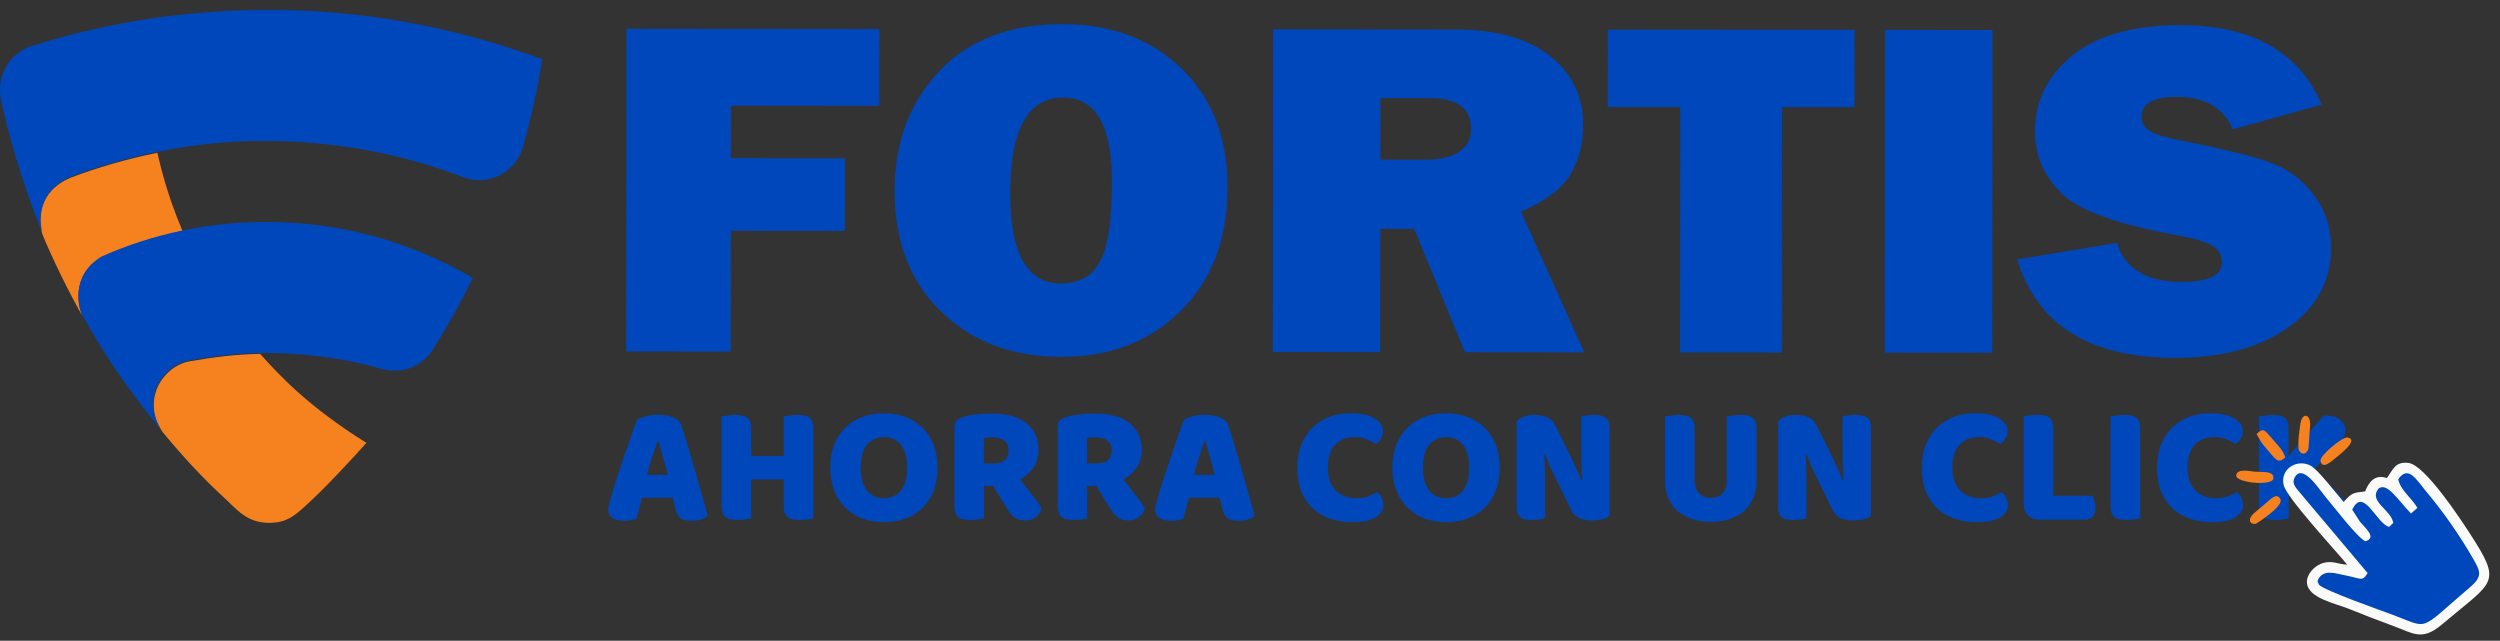 <svg width="199" height="51" viewBox="0 0 199 51" fill="none" xmlns="http://www.w3.org/2000/svg">
<rect x="0" y="0" width="199" height="51" fill="#333333" stroke="none"/>
<path d="M182.185 38.286V41.266C182.086 41.293 181.929 41.32 181.713 41.347C181.497 41.374 181.286 41.388 181.079 41.388C180.872 41.388 180.688 41.37 180.526 41.334C180.373 41.307 180.243 41.253 180.135 41.172C180.027 41.091 179.946 40.979 179.892 40.835C179.839 40.691 179.812 40.502 179.812 40.269V33.149C179.91 33.131 180.068 33.108 180.283 33.081C180.499 33.045 180.706 33.027 180.904 33.027C181.111 33.027 181.29 33.045 181.443 33.081C181.605 33.108 181.74 33.162 181.848 33.243C181.956 33.324 182.036 33.436 182.09 33.58C182.144 33.724 182.171 33.913 182.171 34.147V36.291L184.976 33.068C185.587 33.068 186.023 33.185 186.284 33.418C186.554 33.643 186.689 33.913 186.689 34.227C186.689 34.461 186.63 34.681 186.513 34.888C186.396 35.095 186.208 35.329 185.947 35.589L184.261 37.275C184.486 37.527 184.72 37.787 184.963 38.057C185.214 38.327 185.457 38.592 185.691 38.853C185.933 39.104 186.163 39.347 186.378 39.581C186.603 39.815 186.796 40.017 186.958 40.188C186.958 40.385 186.922 40.561 186.85 40.714C186.779 40.866 186.68 40.997 186.554 41.105C186.437 41.212 186.302 41.293 186.149 41.347C185.996 41.401 185.835 41.428 185.664 41.428C185.295 41.428 184.994 41.338 184.76 41.158C184.527 40.97 184.302 40.749 184.086 40.498L182.185 38.286Z" fill="#0047BB"/>
<path d="M176.274 34.794C175.582 34.794 175.052 35.005 174.683 35.428C174.315 35.85 174.13 36.448 174.13 37.221C174.13 38.003 174.333 38.605 174.737 39.028C175.151 39.45 175.704 39.662 176.396 39.662C176.764 39.662 177.074 39.612 177.326 39.514C177.587 39.415 177.834 39.302 178.068 39.176C178.221 39.302 178.337 39.455 178.418 39.635C178.508 39.806 178.553 40.008 178.553 40.242C178.553 40.61 178.346 40.925 177.933 41.185C177.528 41.437 176.908 41.563 176.072 41.563C175.47 41.563 174.903 41.478 174.373 41.307C173.843 41.136 173.38 40.875 172.984 40.525C172.589 40.165 172.274 39.716 172.04 39.176C171.815 38.628 171.703 37.976 171.703 37.221C171.703 36.52 171.811 35.904 172.027 35.374C172.251 34.834 172.553 34.38 172.93 34.012C173.317 33.643 173.766 33.364 174.279 33.176C174.791 32.987 175.339 32.893 175.924 32.893C176.751 32.893 177.389 33.027 177.839 33.297C178.297 33.567 178.526 33.913 178.526 34.335C178.526 34.569 178.468 34.771 178.351 34.942C178.234 35.113 178.099 35.248 177.946 35.347C177.713 35.194 177.461 35.064 177.191 34.956C176.931 34.848 176.625 34.794 176.274 34.794Z" fill="#0047BB"/>
<path d="M170.359 41.266C170.26 41.293 170.103 41.32 169.887 41.347C169.68 41.374 169.473 41.388 169.267 41.388C169.06 41.388 168.876 41.37 168.714 41.334C168.561 41.307 168.431 41.253 168.323 41.172C168.215 41.091 168.134 40.979 168.08 40.835C168.026 40.691 167.999 40.502 167.999 40.269V33.149C168.098 33.131 168.255 33.108 168.471 33.081C168.687 33.045 168.893 33.027 169.091 33.027C169.298 33.027 169.478 33.045 169.631 33.081C169.792 33.108 169.927 33.162 170.035 33.243C170.143 33.324 170.224 33.436 170.278 33.58C170.332 33.724 170.359 33.913 170.359 34.147V41.266Z" fill="#0047BB"/>
<path d="M162.34 41.361C161.953 41.361 161.648 41.248 161.423 41.023C161.198 40.799 161.086 40.493 161.086 40.106V33.135C161.185 33.117 161.342 33.095 161.558 33.068C161.774 33.032 161.98 33.014 162.178 33.014C162.385 33.014 162.565 33.032 162.718 33.068C162.879 33.095 163.014 33.148 163.122 33.229C163.23 33.31 163.311 33.423 163.365 33.566C163.419 33.71 163.446 33.899 163.446 34.133V39.459H166.534C166.597 39.558 166.655 39.693 166.709 39.864C166.763 40.026 166.79 40.196 166.79 40.376C166.79 40.736 166.713 40.992 166.561 41.145C166.408 41.289 166.206 41.361 165.954 41.361H162.34Z" fill="#0047BB"/>
<path d="M157.549 34.794C156.857 34.794 156.327 35.005 155.958 35.428C155.59 35.85 155.405 36.448 155.405 37.221C155.405 38.003 155.607 38.605 156.012 39.028C156.426 39.45 156.978 39.662 157.671 39.662C158.039 39.662 158.349 39.612 158.601 39.514C158.862 39.415 159.109 39.302 159.343 39.176C159.496 39.302 159.612 39.455 159.693 39.635C159.783 39.806 159.828 40.008 159.828 40.242C159.828 40.61 159.621 40.925 159.208 41.185C158.803 41.437 158.183 41.563 157.347 41.563C156.745 41.563 156.178 41.478 155.648 41.307C155.118 41.136 154.655 40.875 154.259 40.525C153.864 40.165 153.549 39.716 153.315 39.176C153.09 38.628 152.978 37.976 152.978 37.221C152.978 36.52 153.086 35.904 153.302 35.374C153.526 34.834 153.828 34.38 154.205 34.012C154.592 33.643 155.041 33.364 155.554 33.176C156.066 32.987 156.614 32.893 157.199 32.893C158.026 32.893 158.664 33.027 159.113 33.297C159.572 33.567 159.801 33.913 159.801 34.335C159.801 34.569 159.743 34.771 159.626 34.942C159.509 35.113 159.374 35.248 159.221 35.347C158.988 35.194 158.736 35.064 158.466 34.956C158.206 34.848 157.9 34.794 157.549 34.794Z" fill="#0047BB"/>
<path d="M148.934 41.037C148.808 41.163 148.624 41.257 148.381 41.32C148.147 41.392 147.864 41.428 147.531 41.428C147.199 41.428 146.884 41.379 146.587 41.28C146.291 41.181 146.048 40.943 145.859 40.565L144.524 37.841C144.389 37.563 144.268 37.302 144.16 37.059C144.052 36.807 143.935 36.52 143.81 36.196L143.729 36.21C143.765 36.695 143.783 37.19 143.783 37.693C143.792 38.196 143.796 38.691 143.796 39.176V41.266C143.697 41.293 143.544 41.32 143.338 41.347C143.14 41.374 142.942 41.388 142.744 41.388C142.547 41.388 142.371 41.374 142.218 41.347C142.066 41.32 141.94 41.266 141.841 41.185C141.742 41.105 141.666 40.997 141.612 40.862C141.558 40.718 141.531 40.534 141.531 40.309V33.567C141.657 33.387 141.85 33.252 142.111 33.162C142.371 33.072 142.65 33.027 142.947 33.027C143.279 33.027 143.594 33.081 143.891 33.189C144.196 33.288 144.439 33.522 144.619 33.89L145.967 36.614C146.102 36.893 146.223 37.158 146.331 37.41C146.439 37.653 146.556 37.936 146.682 38.259L146.749 38.246C146.713 37.76 146.691 37.275 146.682 36.789C146.673 36.304 146.668 35.819 146.668 35.333V33.149C146.767 33.122 146.916 33.095 147.113 33.068C147.32 33.041 147.522 33.027 147.72 33.027C148.116 33.027 148.417 33.099 148.624 33.243C148.83 33.378 148.934 33.666 148.934 34.106V41.037Z" fill="#0047BB"/>
<path d="M139.817 38.3C139.817 38.785 139.732 39.23 139.561 39.635C139.399 40.03 139.161 40.372 138.846 40.66C138.532 40.938 138.15 41.154 137.7 41.307C137.251 41.46 136.743 41.536 136.176 41.536C135.61 41.536 135.102 41.46 134.653 41.307C134.203 41.154 133.821 40.938 133.507 40.66C133.192 40.372 132.949 40.03 132.778 39.635C132.617 39.23 132.536 38.785 132.536 38.3V33.149C132.635 33.131 132.792 33.108 133.008 33.081C133.223 33.045 133.43 33.027 133.628 33.027C133.835 33.027 134.014 33.045 134.167 33.081C134.329 33.108 134.464 33.162 134.572 33.243C134.68 33.324 134.761 33.436 134.815 33.58C134.868 33.724 134.895 33.913 134.895 34.147V38.259C134.895 38.691 135.012 39.028 135.246 39.271C135.489 39.513 135.799 39.635 136.176 39.635C136.563 39.635 136.873 39.513 137.107 39.271C137.341 39.028 137.457 38.691 137.457 38.259V33.149C137.556 33.131 137.714 33.108 137.929 33.081C138.145 33.045 138.352 33.027 138.55 33.027C138.756 33.027 138.936 33.045 139.089 33.081C139.251 33.108 139.386 33.162 139.494 33.243C139.602 33.324 139.682 33.436 139.736 33.58C139.79 33.724 139.817 33.913 139.817 34.147V38.3Z" fill="#0047BB"/>
<path d="M128.128 41.037C128.002 41.163 127.817 41.257 127.575 41.32C127.341 41.392 127.058 41.428 126.725 41.428C126.393 41.428 126.078 41.379 125.781 41.28C125.485 41.181 125.242 40.943 125.053 40.565L123.718 37.841C123.583 37.563 123.462 37.302 123.354 37.059C123.246 36.807 123.129 36.52 123.003 36.196L122.923 36.21C122.959 36.695 122.977 37.19 122.977 37.693C122.986 38.196 122.99 38.691 122.99 39.176V41.266C122.891 41.293 122.738 41.32 122.532 41.347C122.334 41.374 122.136 41.388 121.938 41.388C121.74 41.388 121.565 41.374 121.412 41.347C121.259 41.32 121.134 41.266 121.035 41.185C120.936 41.105 120.859 40.997 120.806 40.862C120.752 40.718 120.725 40.534 120.725 40.309V33.567C120.85 33.387 121.044 33.252 121.304 33.162C121.565 33.072 121.844 33.027 122.14 33.027C122.473 33.027 122.788 33.081 123.084 33.189C123.39 33.288 123.633 33.522 123.813 33.89L125.161 36.614C125.296 36.893 125.417 37.158 125.525 37.41C125.633 37.653 125.75 37.936 125.876 38.259L125.943 38.246C125.907 37.76 125.885 37.275 125.876 36.789C125.867 36.304 125.862 35.819 125.862 35.333V33.149C125.961 33.122 126.109 33.095 126.307 33.068C126.514 33.041 126.716 33.027 126.914 33.027C127.31 33.027 127.611 33.099 127.817 33.243C128.024 33.378 128.128 33.666 128.128 34.106V41.037Z" fill="#0047BB"/>
<path d="M110.839 37.221C110.839 36.52 110.947 35.9 111.162 35.36C111.387 34.821 111.688 34.371 112.066 34.012C112.453 33.643 112.902 33.364 113.414 33.176C113.936 32.987 114.498 32.893 115.1 32.893C115.702 32.893 116.26 32.987 116.772 33.176C117.293 33.364 117.747 33.643 118.134 34.012C118.521 34.371 118.822 34.821 119.037 35.36C119.262 35.9 119.375 36.52 119.375 37.221C119.375 37.922 119.267 38.547 119.051 39.095C118.835 39.635 118.534 40.089 118.147 40.457C117.77 40.817 117.32 41.091 116.799 41.28C116.278 41.469 115.711 41.563 115.1 41.563C114.489 41.563 113.922 41.469 113.401 41.28C112.88 41.082 112.43 40.799 112.052 40.43C111.675 40.062 111.378 39.608 111.162 39.069C110.947 38.529 110.839 37.913 110.839 37.221ZM113.266 37.221C113.266 38.039 113.432 38.651 113.765 39.055C114.098 39.459 114.543 39.662 115.1 39.662C115.666 39.662 116.116 39.459 116.448 39.055C116.781 38.651 116.947 38.039 116.947 37.221C116.947 36.412 116.781 35.805 116.448 35.401C116.125 34.996 115.68 34.794 115.113 34.794C114.556 34.794 114.107 34.996 113.765 35.401C113.432 35.796 113.266 36.403 113.266 37.221Z" fill="#0047BB"/>
<path d="M107.838 34.794C107.146 34.794 106.616 35.005 106.247 35.428C105.879 35.85 105.694 36.448 105.694 37.221C105.694 38.003 105.897 38.605 106.301 39.028C106.715 39.45 107.267 39.662 107.96 39.662C108.328 39.662 108.638 39.612 108.89 39.514C109.151 39.415 109.398 39.302 109.632 39.176C109.785 39.302 109.901 39.455 109.982 39.635C110.072 39.806 110.117 40.008 110.117 40.242C110.117 40.61 109.91 40.925 109.497 41.185C109.092 41.437 108.472 41.563 107.636 41.563C107.034 41.563 106.467 41.478 105.937 41.307C105.407 41.136 104.944 40.875 104.548 40.525C104.153 40.165 103.838 39.716 103.604 39.176C103.379 38.628 103.267 37.976 103.267 37.221C103.267 36.52 103.375 35.904 103.591 35.374C103.815 34.834 104.117 34.38 104.494 34.012C104.881 33.643 105.33 33.364 105.843 33.176C106.355 32.987 106.903 32.893 107.488 32.893C108.315 32.893 108.953 33.027 109.403 33.297C109.861 33.567 110.09 33.913 110.09 34.335C110.09 34.569 110.032 34.771 109.915 34.942C109.798 35.113 109.663 35.248 109.51 35.347C109.277 35.194 109.025 35.064 108.755 34.956C108.495 34.848 108.189 34.794 107.838 34.794Z" fill="#0047BB"/>
<path d="M94.257 33.391C94.41 33.301 94.639 33.216 94.945 33.135C95.259 33.054 95.574 33.014 95.889 33.014C96.338 33.014 96.734 33.081 97.075 33.216C97.426 33.342 97.651 33.544 97.749 33.823C97.911 34.29 98.087 34.834 98.275 35.454C98.464 36.075 98.653 36.717 98.842 37.383C99.031 38.039 99.215 38.691 99.395 39.338C99.574 39.976 99.732 40.542 99.867 41.037C99.759 41.163 99.597 41.262 99.381 41.334C99.165 41.414 98.909 41.455 98.612 41.455C98.397 41.455 98.213 41.437 98.06 41.401C97.916 41.365 97.794 41.311 97.696 41.239C97.606 41.167 97.529 41.073 97.466 40.956C97.412 40.839 97.363 40.704 97.318 40.551L97.075 39.621H94.635C94.563 39.891 94.491 40.169 94.419 40.457C94.347 40.745 94.275 41.023 94.203 41.293C94.077 41.338 93.942 41.374 93.799 41.401C93.664 41.437 93.497 41.455 93.3 41.455C92.841 41.455 92.499 41.379 92.275 41.226C92.059 41.064 91.951 40.844 91.951 40.565C91.951 40.439 91.969 40.313 92.005 40.187C92.041 40.062 92.082 39.913 92.126 39.742C92.189 39.5 92.275 39.199 92.383 38.839C92.499 38.479 92.625 38.093 92.76 37.679C92.895 37.257 93.039 36.825 93.192 36.385C93.345 35.944 93.488 35.531 93.623 35.144C93.758 34.749 93.879 34.398 93.987 34.092C94.104 33.787 94.194 33.553 94.257 33.391ZM95.875 35.131C95.749 35.508 95.606 35.931 95.444 36.398C95.291 36.857 95.151 37.324 95.026 37.801H96.698C96.572 37.315 96.442 36.843 96.307 36.385C96.181 35.917 96.064 35.499 95.956 35.131H95.875Z" fill="#0047BB"/>
<path d="M86.542 38.678V41.267C86.443 41.294 86.285 41.321 86.07 41.348C85.863 41.375 85.656 41.388 85.449 41.388C85.243 41.388 85.058 41.37 84.897 41.334C84.744 41.307 84.613 41.253 84.505 41.172C84.407 41.092 84.33 40.979 84.276 40.835C84.222 40.691 84.195 40.503 84.195 40.269V33.918C84.195 33.729 84.245 33.585 84.344 33.486C84.451 33.378 84.595 33.293 84.775 33.23C85.081 33.122 85.436 33.046 85.84 33.001C86.245 32.947 86.677 32.92 87.135 32.92C88.376 32.92 89.31 33.181 89.94 33.702C90.569 34.223 90.884 34.929 90.884 35.819C90.884 36.376 90.74 36.853 90.452 37.248C90.164 37.644 89.823 37.95 89.427 38.165C89.751 38.606 90.07 39.019 90.385 39.406C90.699 39.792 90.947 40.143 91.126 40.458C91.036 40.772 90.87 41.015 90.627 41.186C90.394 41.348 90.129 41.429 89.832 41.429C89.634 41.429 89.463 41.406 89.319 41.361C89.176 41.316 89.05 41.253 88.942 41.172C88.834 41.092 88.735 40.993 88.645 40.876C88.555 40.759 88.47 40.633 88.389 40.498L87.256 38.678H86.542ZM87.391 36.884C87.733 36.884 88.002 36.799 88.2 36.628C88.398 36.448 88.497 36.188 88.497 35.846C88.497 35.504 88.385 35.248 88.16 35.077C87.944 34.898 87.598 34.808 87.121 34.808C86.987 34.808 86.879 34.812 86.798 34.821C86.717 34.83 86.627 34.844 86.528 34.862V36.884H87.391Z" fill="#0047BB"/>
<path d="M78.324 38.678V41.267C78.225 41.294 78.068 41.321 77.852 41.348C77.646 41.375 77.439 41.388 77.232 41.388C77.025 41.388 76.841 41.37 76.679 41.334C76.526 41.307 76.396 41.253 76.288 41.172C76.189 41.092 76.113 40.979 76.059 40.835C76.005 40.691 75.978 40.503 75.978 40.269V33.918C75.978 33.729 76.028 33.585 76.126 33.486C76.234 33.378 76.378 33.293 76.558 33.23C76.864 33.122 77.219 33.046 77.623 33.001C78.028 32.947 78.459 32.92 78.918 32.92C80.158 32.92 81.093 33.181 81.722 33.702C82.352 34.223 82.666 34.929 82.666 35.819C82.666 36.376 82.522 36.853 82.235 37.248C81.947 37.644 81.606 37.95 81.21 38.165C81.534 38.606 81.853 39.019 82.167 39.406C82.482 39.792 82.729 40.143 82.909 40.458C82.819 40.772 82.653 41.015 82.41 41.186C82.176 41.348 81.911 41.429 81.615 41.429C81.417 41.429 81.246 41.406 81.102 41.361C80.958 41.316 80.832 41.253 80.725 41.172C80.617 41.092 80.518 40.993 80.428 40.876C80.338 40.759 80.253 40.633 80.172 40.498L79.039 38.678H78.324ZM79.174 36.884C79.516 36.884 79.785 36.799 79.983 36.628C80.181 36.448 80.28 36.188 80.28 35.846C80.28 35.504 80.167 35.248 79.942 35.077C79.727 34.898 79.381 34.808 78.904 34.808C78.769 34.808 78.661 34.812 78.581 34.821C78.5 34.83 78.41 34.844 78.311 34.862V36.884H79.174Z" fill="#0047BB"/>
<path d="M66.092 37.221C66.092 36.52 66.2 35.9 66.416 35.36C66.641 34.821 66.942 34.371 67.319 34.012C67.706 33.643 68.155 33.364 68.668 33.176C69.189 32.987 69.751 32.893 70.353 32.893C70.956 32.893 71.513 32.987 72.025 33.176C72.547 33.364 73.001 33.643 73.387 34.012C73.774 34.371 74.075 34.821 74.291 35.36C74.516 35.9 74.628 36.52 74.628 37.221C74.628 37.922 74.52 38.547 74.304 39.095C74.089 39.635 73.787 40.089 73.401 40.457C73.023 40.817 72.574 41.091 72.052 41.28C71.531 41.469 70.965 41.563 70.353 41.563C69.742 41.563 69.176 41.469 68.654 41.28C68.133 41.082 67.683 40.799 67.306 40.43C66.928 40.062 66.632 39.608 66.416 39.069C66.2 38.529 66.092 37.913 66.092 37.221ZM68.519 37.221C68.519 38.039 68.686 38.651 69.018 39.055C69.351 39.459 69.796 39.662 70.353 39.662C70.92 39.662 71.369 39.459 71.702 39.055C72.034 38.651 72.201 38.039 72.201 37.221C72.201 36.412 72.034 35.805 71.702 35.401C71.378 34.996 70.933 34.794 70.367 34.794C69.809 34.794 69.36 34.996 69.018 35.401C68.686 35.796 68.519 36.403 68.519 37.221Z" fill="#0047BB"/>
<path d="M64.746 41.266C64.647 41.293 64.489 41.32 64.274 41.347C64.067 41.374 63.86 41.388 63.653 41.388C63.447 41.388 63.262 41.37 63.1 41.334C62.948 41.307 62.817 41.253 62.709 41.172C62.602 41.091 62.521 40.979 62.467 40.835C62.413 40.691 62.386 40.502 62.386 40.269V38.165H59.797V41.266C59.698 41.293 59.541 41.32 59.325 41.347C59.118 41.374 58.911 41.388 58.705 41.388C58.498 41.388 58.313 41.37 58.152 41.334C57.999 41.307 57.868 41.253 57.761 41.172C57.653 41.091 57.572 40.979 57.518 40.835C57.464 40.691 57.437 40.502 57.437 40.269V33.149C57.536 33.131 57.693 33.108 57.909 33.081C58.125 33.045 58.331 33.027 58.529 33.027C58.736 33.027 58.916 33.045 59.069 33.081C59.23 33.108 59.365 33.162 59.473 33.243C59.581 33.324 59.662 33.436 59.716 33.58C59.77 33.724 59.797 33.913 59.797 34.147V36.304H62.386V33.149C62.485 33.131 62.642 33.108 62.858 33.081C63.074 33.045 63.28 33.027 63.478 33.027C63.685 33.027 63.865 33.045 64.017 33.081C64.179 33.108 64.314 33.162 64.422 33.243C64.53 33.324 64.611 33.436 64.665 33.58C64.719 33.724 64.746 33.913 64.746 34.147V41.266Z" fill="#0047BB"/>
<path d="M50.722 33.391C50.875 33.301 51.104 33.216 51.41 33.135C51.725 33.054 52.039 33.014 52.354 33.014C52.803 33.014 53.199 33.081 53.541 33.216C53.891 33.342 54.116 33.544 54.215 33.823C54.377 34.29 54.552 34.834 54.741 35.454C54.929 36.075 55.118 36.717 55.307 37.383C55.496 38.039 55.68 38.691 55.86 39.338C56.04 39.976 56.197 40.542 56.332 41.037C56.224 41.163 56.062 41.262 55.846 41.334C55.631 41.414 55.374 41.455 55.078 41.455C54.862 41.455 54.678 41.437 54.525 41.401C54.381 41.365 54.26 41.311 54.161 41.239C54.071 41.167 53.995 41.073 53.932 40.956C53.878 40.839 53.828 40.704 53.783 40.551L53.541 39.621H51.1C51.028 39.891 50.956 40.169 50.884 40.457C50.812 40.745 50.74 41.023 50.668 41.293C50.543 41.338 50.408 41.374 50.264 41.401C50.129 41.437 49.963 41.455 49.765 41.455C49.306 41.455 48.965 41.379 48.74 41.226C48.524 41.064 48.416 40.844 48.416 40.565C48.416 40.439 48.434 40.313 48.47 40.187C48.506 40.062 48.547 39.913 48.592 39.742C48.655 39.5 48.74 39.199 48.848 38.839C48.965 38.479 49.091 38.093 49.226 37.679C49.36 37.257 49.504 36.825 49.657 36.385C49.81 35.944 49.954 35.531 50.089 35.144C50.223 34.749 50.345 34.398 50.453 34.092C50.569 33.787 50.659 33.553 50.722 33.391ZM52.34 35.131C52.215 35.508 52.071 35.931 51.909 36.398C51.756 36.857 51.617 37.324 51.491 37.801H53.163C53.037 37.315 52.907 36.843 52.772 36.385C52.646 35.917 52.529 35.499 52.421 35.131H52.34Z" fill="#0047BB"/>
<path fill-rule="evenodd" clip-rule="evenodd" d="M67.255 18.376L58.174 18.367L58.166 27.983L49.844 27.976L49.867 2.289L69.999 2.308L69.993 8.423L58.183 8.412L58.179 12.593L67.26 12.602L67.255 18.376ZM160.568 20.646L168.501 19.337C169.167 21.405 170.879 22.441 173.637 22.444C175.789 22.446 176.862 21.92 176.862 20.866C176.863 20.314 176.62 19.884 176.119 19.575C175.624 19.266 174.74 18.995 173.459 18.756C168.579 17.885 165.446 16.752 164.062 15.363C162.67 13.968 161.982 12.329 161.984 10.447C161.986 8.025 162.984 6.009 164.977 4.405C166.97 2.802 169.839 2.001 173.579 2.005C179.247 2.01 182.992 4.12 184.812 8.323L177.729 10.295C176.999 8.572 175.51 7.71 173.267 7.709C171.401 7.707 170.467 8.239 170.467 9.305C170.466 9.781 170.682 10.153 171.1 10.417C171.524 10.681 172.338 10.932 173.55 11.171C176.877 11.829 179.245 12.409 180.644 12.912C182.05 13.414 183.219 14.269 184.151 15.484C185.09 16.693 185.555 18.119 185.554 19.763C185.551 22.358 184.408 24.464 182.122 26.074C179.837 27.684 176.835 28.491 173.124 28.487C166.341 28.481 162.151 25.863 160.568 20.646ZM158.6 2.389L158.577 28.076L150.033 28.068L150.057 2.382L158.6 2.389ZM141.848 8.527L141.83 28.06L133.732 28.053L133.75 8.52L127.977 8.514L127.983 2.361L147.626 2.379L147.62 8.533L141.848 8.527ZM126.1 28.046L116.616 28.037L112.565 18.212L109.871 18.21L109.861 28.031L101.318 28.023L101.34 2.336L115.887 2.35C119.09 2.353 121.582 3.049 123.357 4.438C125.131 5.827 126.021 7.652 126.019 9.926C126.017 11.403 125.689 12.713 125.033 13.85C124.378 14.979 123.061 15.98 121.076 16.845L126.1 28.046ZM109.876 12.711L113.531 12.715C114.604 12.716 115.467 12.511 116.122 12.101C116.77 11.684 117.098 11.074 117.099 10.271C117.1 8.633 116.008 7.81 113.821 7.808L109.88 7.804L109.876 12.711ZM84.48 28.406C80.566 28.402 77.371 27.198 74.909 24.8C72.438 22.402 71.209 19.196 71.213 15.181C71.216 11.34 72.395 8.174 74.758 5.671C77.122 3.169 80.395 1.919 84.587 1.923C88.466 1.927 91.619 3.111 94.061 5.471C96.496 7.831 97.719 10.985 97.715 14.923C97.711 19.001 96.476 22.263 94.009 24.721C91.548 27.179 88.372 28.41 84.48 28.406ZM84.443 22.567C85.885 22.568 86.922 21.991 87.557 20.829C88.192 19.673 88.507 17.548 88.51 14.465C88.514 9.994 87.221 7.764 84.624 7.762C81.817 7.759 80.415 10.301 80.411 15.395C80.406 20.174 81.755 22.565 84.443 22.567Z" fill="#0047BB"/>
<path fill-rule="evenodd" clip-rule="evenodd" d="M186.838 44.946C186.143 44.927 185.696 44.608 184.969 44.803C184.211 45.006 183.605 45.721 183.63 46.362C183.68 47.609 185.938 48.045 186.889 48.432C188.065 48.911 189.316 49.392 190.542 49.841C192.085 50.407 192.789 51.052 194.368 49.714C198.536 46.182 199.239 46.526 196.553 42.393C195.861 41.328 193.024 36.999 191.713 36.849C190.642 36.727 190.504 37.365 189.995 38.055C189.113 37.755 188.604 38.253 188.261 39.118C187.471 39.241 187.283 39.101 186.554 39.962C185.972 39.305 184.514 37.364 183.901 37.053C182.854 36.522 181.512 37.29 181.77 38.584C181.968 39.571 185.912 43.811 186.838 44.946Z" fill="#FAFAF9"/>
<path fill-rule="evenodd" clip-rule="evenodd" d="M183.013 39.143L188.464 45.617C188.012 46.334 188.009 46.046 186.515 45.763C185.937 45.653 184.836 45.246 184.478 46.25C184.483 46.284 184.476 46.308 184.506 46.349L184.583 46.534C184.889 46.963 189.829 48.706 190.28 48.871C193.496 50.048 192.361 50.366 196.608 46.745C197.656 45.852 197.436 45.465 196.808 44.383C195.732 42.529 194.513 40.781 193.129 39.129C192.377 38.23 191.703 36.962 190.897 38.158C191.103 39.045 191.915 39.579 192.428 40.424L191.915 40.876C190.811 39.729 190.023 38.38 189.332 38.888C188.495 39.913 190.316 40.548 190.507 41.62L190.177 41.939C189.164 41.694 188.134 38.673 187.237 40.572L187.858 41.531C188.323 42.081 189.204 42.797 188.293 43.083C187.687 42.862 185.637 40.169 185.051 39.476C184.601 38.944 183.186 36.715 182.61 38.118C182.454 38.498 182.734 38.812 183.013 39.143Z" fill="#0047BB"/>
<path fill-rule="evenodd" clip-rule="evenodd" d="M180.358 40.057L179.435 40.836C178.89 41.296 179.049 41.768 179.565 41.698C179.565 41.698 181.794 40.311 181.52 39.741C181.235 39.15 180.7 39.768 180.358 40.057Z" fill="#F5821F"/>
<path fill-rule="evenodd" clip-rule="evenodd" d="M178.002 37.845C177.946 38.429 180.897 38.722 180.958 38.082C181.016 37.472 180.223 37.597 179.489 37.546C179.166 37.524 178.06 37.246 178.002 37.845Z" fill="#F5821F"/>
<path fill-rule="evenodd" clip-rule="evenodd" d="M180.067 35.303C181.179 36.577 181.261 36.981 181.904 36.42C181.761 35.825 181.192 35.32 180.639 34.666C180.229 34.181 180.105 34.072 179.626 34.558L180.067 35.303Z" fill="#F5821F"/>
<path fill-rule="evenodd" clip-rule="evenodd" d="M185.783 36.56C185.996 36.379 187.919 34.977 186.836 34.824C186.468 34.772 184.622 36.258 184.712 36.695C184.847 37.348 185.479 36.817 185.783 36.56Z" fill="#F5821F"/>
<path fill-rule="evenodd" clip-rule="evenodd" d="M183.174 33.456C183.079 33.715 182.834 35.59 183.01 35.872C183.263 36.28 183.591 36.127 183.736 35.767C183.787 35.642 183.831 34.392 183.867 34.132C184.018 33.062 183.421 32.786 183.174 33.456Z" fill="#F5821F"/>
<path fill-rule="evenodd" clip-rule="evenodd" d="M12.481 33.827C14.214 35.964 15.966 37.907 17.945 39.716C18.842 40.536 19.643 41.619 21.423 41.619C22.799 41.619 23.395 41.074 24.205 40.369C25.796 38.938 27.771 36.809 29.167 35.254C24.494 32.329 22.274 29.904 20.703 28.168L20.664 28.167C18.771 28.21 17 28.423 15.203 28.744C13.081 29.03 11.153 31.766 12.943 34.391C12.788 34.198 12.628 33.998 12.461 33.791L12.481 33.827ZM6.58 25.194C5.536 23.364 4.128 20.521 3.378 18.651L3.385 18.666L3.376 18.646L3.378 18.651L3.37 18.629L3.368 18.626C3.334 18.517 3.305 18.409 3.281 18.302C3.102 17.41 3.059 15.253 5.561 14.171L5.694 14.117C7.74 13.346 10.026 12.67 12.468 12.172L12.528 12.161C12.734 13.03 13.233 15.353 14.545 18.422C12.267 18.894 10.102 19.597 8.085 20.491C5.595 21.982 6.227 24.512 6.58 25.194Z" fill="#F5821F"/>
<path fill-rule="evenodd" clip-rule="evenodd" d="M12.903 34.328C11.126 31.702 13.04 28.965 15.147 28.679C17.168 28.315 19.156 28.091 21.323 28.093C23.076 28.095 26.824 28.308 30.349 29.363C32.106 29.862 33.608 29.069 34.412 27.893C35.596 26.025 36.66 24.114 37.636 22.127C32.669 19.22 27.127 17.691 21.323 17.667C16.512 17.646 12.013 18.667 8.079 20.422C5.483 21.989 6.304 24.701 6.634 25.216C9.148 29.747 11.354 32.375 12.903 34.328ZM3.412 18.597C1.921 15.137 0.461 10.016 0.067 7.859C-0.328 5.702 1.072 3.89 3.053 3.503C9.003 1.661 15.062 0.852 20.763 0.79C28.642 0.705 36.119 2.121 43.167 4.714C42.796 7.047 42.279 9.363 41.638 11.665C41.051 13.799 38.751 14.873 36.799 14.088C32.028 12.229 26.455 11.219 21.323 11.219C15.533 11.164 10.025 12.397 5.637 14.072C2.582 15.358 3.249 18.245 3.412 18.597Z" fill="#0047BB"/>
</svg>
